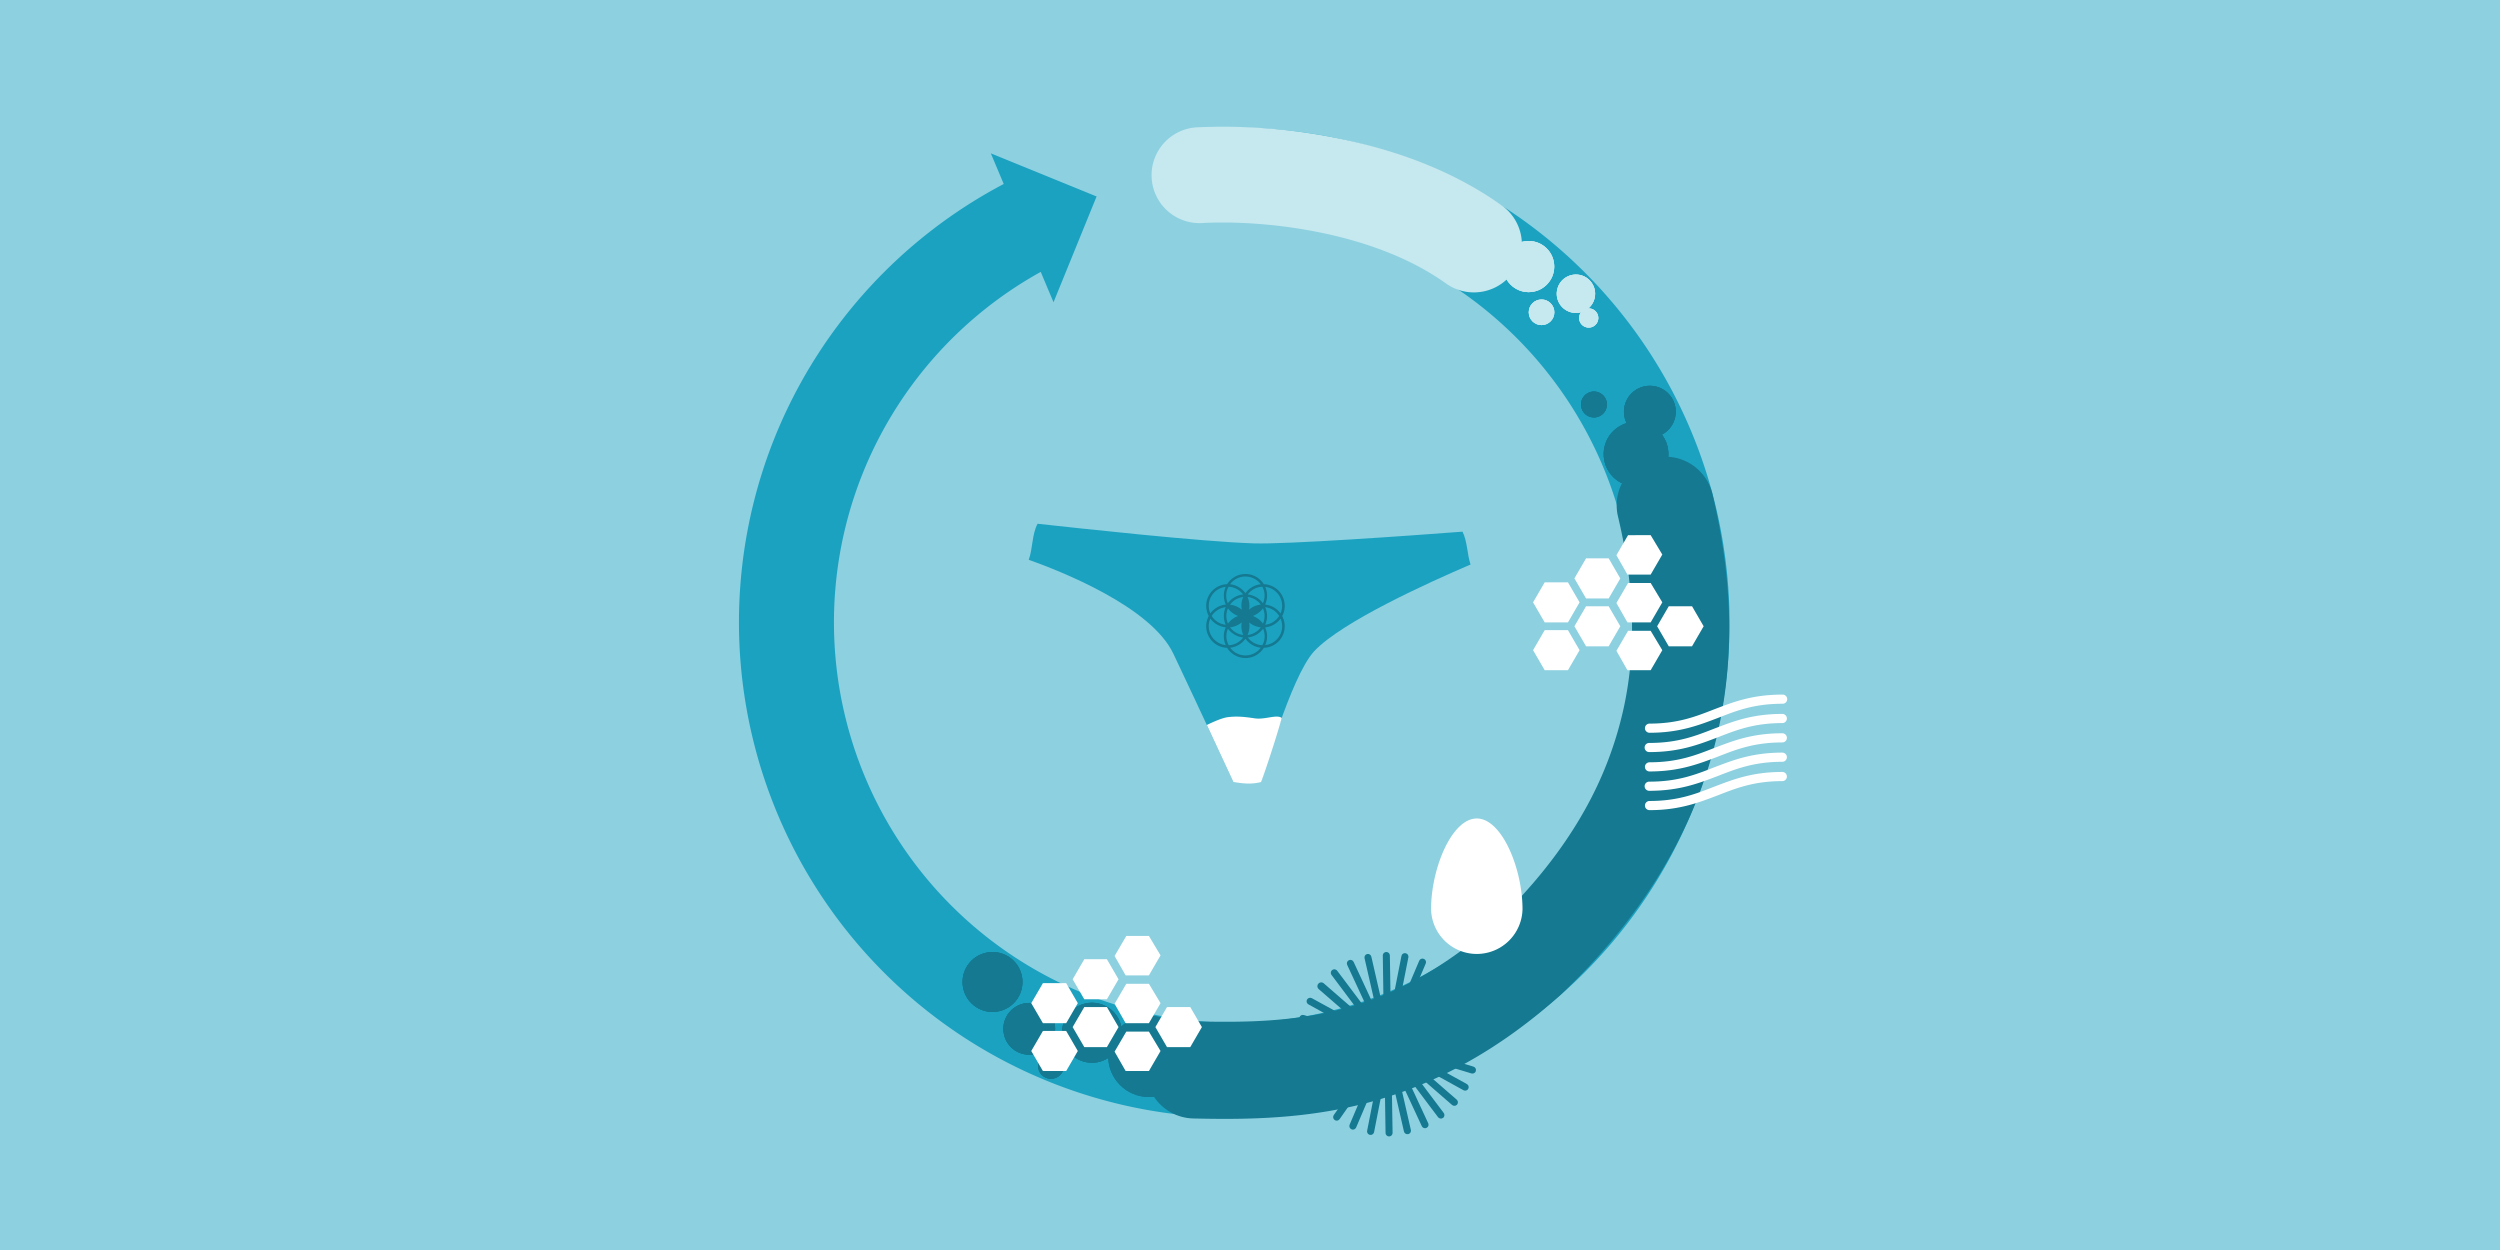 <svg xmlns="http://www.w3.org/2000/svg" xmlns:xlink="http://www.w3.org/1999/xlink" viewBox="0 0 1200 600"><defs><style>.cls-1,.cls-11,.cls-2{fill:#147991;}.cls-2,.cls-4,.cls-5{clip-rule:evenodd;}.cls-3,.cls-30,.cls-4{fill:#c6e8ef;}.cls-5,.cls-6{fill:none;}.cls-7{fill:#8dd0e0;}.cls-8{fill:#1ba2c1;}.cls-9{clip-path:url(#clip-path);}.cls-10{clip-path:url(#clip-path-2);}.cls-11,.cls-30{fill-rule:evenodd;}.cls-12{clip-path:url(#clip-path-3);}.cls-13{clip-path:url(#clip-path-4);}.cls-14{clip-path:url(#clip-path-5);}.cls-15{clip-path:url(#clip-path-6);}.cls-16{clip-path:url(#clip-path-7);}.cls-17{clip-path:url(#clip-path-8);}.cls-18{clip-path:url(#clip-path-9);}.cls-19{clip-path:url(#clip-path-10);}.cls-20{clip-path:url(#clip-path-11);}.cls-21{clip-path:url(#clip-path-12);}.cls-22{clip-path:url(#clip-path-13);}.cls-23{clip-path:url(#clip-path-14);}.cls-24{clip-path:url(#clip-path-15);}.cls-25{clip-path:url(#clip-path-16);}.cls-26{clip-path:url(#clip-path-17);}.cls-27{clip-path:url(#clip-path-18);}.cls-28{clip-path:url(#clip-path-19);}.cls-29{clip-path:url(#clip-path-20);}.cls-31{clip-path:url(#clip-path-22);}.cls-32{clip-path:url(#clip-path-24);}.cls-33{clip-path:url(#clip-path-26);}.cls-34{clip-path:url(#clip-path-27);}.cls-35{clip-path:url(#clip-path-28);}.cls-36{fill:#fff;}</style><clipPath id="clip-path"><circle class="cls-1" cx="785.31" cy="218" r="15.54" transform="translate(6.22 457.28) rotate(-32.59)"/></clipPath><clipPath id="clip-path-2"><rect class="cls-1" x="686.95" y="195.22" width="220.62" height="217.51" transform="translate(183.22 896.41) rotate(-64.84)"/></clipPath><clipPath id="clip-path-3"><path class="cls-2" d="M800.89,189a12.43,12.43,0,1,0-.35,17.57A12.42,12.42,0,0,0,800.89,189Z"/></clipPath><clipPath id="clip-path-4"><rect class="cls-1" x="701.91" y="196.99" width="220.62" height="217.51" transform="translate(190.22 910.97) rotate(-64.84)"/></clipPath><clipPath id="clip-path-5"><circle class="cls-1" cx="551.46" cy="507.07" r="19.52" transform="translate(41.59 1055.94) rotate(-89.71)"/></clipPath><clipPath id="clip-path-6"><path class="cls-2" d="M521.41,481.57A14.4,14.4,0,1,0,538.28,493,14.41,14.41,0,0,0,521.41,481.57Z"/></clipPath><clipPath id="clip-path-7"><rect class="cls-1" x="516.12" y="416.19" width="251.93" height="255.53" transform="translate(-190.61 422.4) rotate(-31.97)"/></clipPath><clipPath id="clip-path-8"><path class="cls-2" d="M491.67,481.64a12.43,12.43,0,1,0,14.57,9.84A12.44,12.44,0,0,0,491.67,481.64Z"/></clipPath><clipPath id="clip-path-9"><rect class="cls-1" x="487.1" y="425.19" width="217.51" height="220.62" transform="translate(-193.15 396.65) rotate(-31.97)"/></clipPath><clipPath id="clip-path-10"><path class="cls-2" d="M473.67,457.24a14.38,14.38,0,1,0,16.85,11.38A14.38,14.38,0,0,0,473.67,457.24Z"/></clipPath><clipPath id="clip-path-11"><rect class="cls-1" x="468.39" y="391.95" width="251.58" height="255.17" transform="translate(-184.95 393.34) rotate(-31.97)"/></clipPath><clipPath id="clip-path-12"><path class="cls-2" d="M769.59,189.85a6.22,6.22,0,1,0-.18,8.79A6.22,6.22,0,0,0,769.59,189.85Z"/></clipPath><clipPath id="clip-path-13"><rect class="cls-1" x="698.18" y="192.9" width="220.62" height="217.51" transform="translate(191.77 905.24) rotate(-64.84)"/></clipPath><clipPath id="clip-path-14"><path class="cls-2" d="M503.29,505.49a6.22,6.22,0,1,0,7.29,4.92A6.21,6.21,0,0,0,503.29,505.49Z"/></clipPath><clipPath id="clip-path-15"><rect class="cls-1" x="509.55" y="423.21" width="217.51" height="220.62" transform="translate(-188.69 408.23) rotate(-31.97)"/></clipPath><clipPath id="clip-path-16"><circle class="cls-3" cx="704.15" cy="121.14" r="15.34" transform="translate(384.3 760.04) rotate(-73.17)"/></clipPath><clipPath id="clip-path-17"><rect class="cls-3" x="662.56" y="69.9" width="116.61" height="112" transform="translate(-4.57 222.06) rotate(-17.46)"/></clipPath><clipPath id="clip-path-18"><circle class="cls-3" cx="733.76" cy="127.95" r="12.27"/></clipPath><clipPath id="clip-path-19"><rect class="cls-3" x="668.84" y="75.35" width="116.61" height="112" transform="translate(-5.91 224.19) rotate(-17.46)"/></clipPath><clipPath id="clip-path-20"><circle class="cls-3" cx="739.94" cy="149.9" r="6.14"/></clipPath><clipPath id="clip-path-22"><path class="cls-4" d="M764.64,148.52a4.6,4.6,0,1,1-6.17,2.06A4.59,4.59,0,0,1,764.64,148.52Z"/></clipPath><clipPath id="clip-path-24"><circle class="cls-3" cx="756.41" cy="140.98" r="9.21" transform="translate(415.2 830.62) rotate(-74.23)"/></clipPath><clipPath id="clip-path-26"><path class="cls-5" d="M696.15,470.75l-19.32,18L692,467.12a1.7,1.7,0,0,0-2.8-1.94L674,486.85l10.34-24.33a1.7,1.7,0,1,0-3.12-1.35l-10.34,24.38L676,459.64a1.7,1.7,0,1,0-3.33-.65l-5.11,25.94-.43-26.41a1.7,1.7,0,0,0-3.39,0l.4,26.44-5.89-25.74a1.69,1.69,0,0,0-2-1.29,1.66,1.66,0,0,0-1.27,2l5.9,25.79-11.14-24a1.7,1.7,0,0,0-3.09,1.42l11.14,24-15.87-21.1a1.7,1.7,0,1,0-2.7,2.05l15.48,20.65-19.42-16.85a1.81,1.81,0,0,0-2.48.28,1.83,1.83,0,0,0,.07,2.5l19.41,16.85L629.7,479.14a1.73,1.73,0,0,0-2.33.66,1.68,1.68,0,0,0,.69,2.31l23.11,12.75-25.31-7.64a1.7,1.7,0,1,0-1,3.25l25.29,7.67-26.37-2.21a1.67,1.67,0,0,0-1.82,1.54,1.7,1.7,0,0,0,1.57,1.84l26.31,2.22-26.29,3.26a1.7,1.7,0,0,0,.44,3.37l26.19-3.26-25,8.68a1.7,1.7,0,0,0,1.11,3.21l25-8.65L628.67,521.8a1.67,1.67,0,0,0-.57,2.33,1.69,1.69,0,0,0,2.34.57L653.07,511l-19.34,18.07a1.7,1.7,0,1,0,2.31,2.5l19.33-18-15.16,21.66a1.72,1.72,0,0,0,.43,2.38,1.68,1.68,0,0,0,2.25-.29l.12-.14,15.16-21.67-10.35,24.33a1.71,1.71,0,0,0,.89,2.23,1.64,1.64,0,0,0,1.95-.45,3.23,3.23,0,0,0,.29-.43l10.36-24.36-5.08,25.91a1.69,1.69,0,0,0,2.94,1.44,1.65,1.65,0,0,0,.39-.78l5.09-26,.42,26.41a1.68,1.68,0,0,0,2.95,1.1,1.73,1.73,0,0,0,.42-1.15L668,517.35l5.89,25.74a1.71,1.71,0,0,0,2.05,1.29,1.63,1.63,0,0,0,.9-.54,1.69,1.69,0,0,0,.37-1.48l-5.89-25.8,11.14,24a1.71,1.71,0,0,0,2.25.84,1.79,1.79,0,0,0,.57-.43,1.7,1.7,0,0,0,.26-1.82l-11.14-24,15.87,21.1a1.73,1.73,0,0,0,2.38.35,1.07,1.07,0,0,0,.27-.25,1.73,1.73,0,0,0,.06-2.14L677.1,513.08,697,530.39a1.69,1.69,0,1,0,2.22-2.56l-19.93-17.31,23.14,12.77a1.71,1.71,0,0,0,2.11-.35,1.3,1.3,0,0,0,.22-.31,1.68,1.68,0,0,0-.69-2.3L681,507.58l25.29,7.67a1.75,1.75,0,0,0,1.76-.52,1.56,1.56,0,0,0,.35-.63,1.68,1.68,0,0,0-1.14-2.11L682,504.22l26.37,2.21a1.72,1.72,0,0,0,1.42-.57,1.63,1.63,0,0,0,.4-1,1.71,1.71,0,0,0-1.56-1.85l-26.32-2.21,26.24-3.31a1.7,1.7,0,0,0,1.08-.58,1.62,1.62,0,0,0,.41-1.3,1.69,1.69,0,0,0-1.91-1.46l-26.21,3.28,25-8.68a1.81,1.81,0,0,0,.73-.49,1.66,1.66,0,0,0,.32-1.67,1.7,1.7,0,0,0-2.16-1.05l-24.94,8.68,22.65-13.69a1.21,1.21,0,0,0,.4-.34,1.7,1.7,0,0,0-2.17-2.56l-22.63,13.66,19.32-18.05.12-.14a1.73,1.73,0,0,0,0-2.27A1.66,1.66,0,0,0,696.15,470.75Z"/></clipPath><clipPath id="clip-path-27"><rect class="cls-6" x="614.4" y="449.44" width="103.98" height="103.98" transform="translate(-149.12 675.93) rotate(-49.04)"/></clipPath><clipPath id="clip-path-28"><rect class="cls-6" x="621.83" y="456.87" width="89.12" height="89.12" transform="translate(-149.12 675.93) rotate(-49.04)"/></clipPath></defs><g id="old"><rect class="cls-7" x="-5.55" y="-15.29" width="1211.11" height="630.58"/><path class="cls-8" d="M827.62,264.23A237.2,237.2,0,0,0,723.43,100.38c-.55-.36-1.1-.68-1.67-1A235.79,235.79,0,0,0,575.94,61.94h-.08a22.64,22.64,0,0,0-21.14,24.18c.89,12.55,11.78,21.29,24.33,20.4h.08A190.13,190.13,0,0,1,698.3,137.87h0a193.53,193.53,0,0,1,84.22,133,191.08,191.08,0,0,1-16.86,111h0a192.08,192.08,0,0,1-145.33,107,194.3,194.3,0,0,1-32.28,2h0A192.19,192.19,0,0,1,415.38,224.1h0a192.69,192.69,0,0,1,84.17-93.59l6.14,14.57,20.67-50.77-.09,0,.05-.06-.1,0L475.6,73.61l6.19,14.7a238.28,238.28,0,0,0-108.4,118h0A237.77,237.77,0,0,0,587.07,536.42h0c7.27.15,14.59,0,21.9-.54q9-.64,18-2a237.61,237.61,0,0,0,179.79-132.3v0A236.45,236.45,0,0,0,827.62,264.23Z"/><path class="cls-1" d="M588,537.06c-5.13,0-10.11-.08-14.93-.19a23.3,23.3,0,0,1,.51-46.6h.52c22,.49,45.44.43,69.82-5.93C670.1,477.51,694.25,464,717.73,443c17.74-16.93,32.06-34.92,42.55-53.48a176.87,176.87,0,0,0,19.38-51c5.81-27.83,4.83-57.44-3-90.51A23.3,23.3,0,1,1,822,237.25c9.45,39.87,10.53,76.11,3.29,110.79-9.84,47.13-35.3,90.52-75.67,129-.17.17-.34.32-.52.48-29.22,26.19-59.78,43.19-93.42,52C631.51,535.74,608.57,537.06,588,537.06Zm145.56-76.94Z"/><circle class="cls-1" cx="785.31" cy="218" r="15.54" transform="translate(6.22 457.28) rotate(-32.59)"/><g class="cls-9"><rect class="cls-1" x="686.95" y="195.22" width="220.62" height="217.51" transform="translate(183.22 896.41) rotate(-64.84)"/><g class="cls-10"><rect class="cls-1" x="762.01" y="194.69" width="46.61" height="46.61" transform="translate(67.92 604.76) rotate(-43.84)"/></g></g><path class="cls-11" d="M800.89,189a12.43,12.43,0,1,0-.35,17.57A12.42,12.42,0,0,0,800.89,189Z"/><g class="cls-12"><rect class="cls-1" x="701.91" y="196.99" width="220.62" height="217.51" transform="translate(190.22 910.97) rotate(-64.84)"/><g class="cls-13"><rect class="cls-1" x="771.73" y="177.42" width="40.4" height="40.4" transform="translate(83.88 603.66) rotate(-43.84)"/></g></g><circle class="cls-1" cx="551.46" cy="507.07" r="19.52" transform="translate(41.59 1055.94) rotate(-89.71)"/><g class="cls-14"><rect class="cls-1" x="513.69" y="414.51" width="273.28" height="277.19" transform="translate(-194.21 428.16) rotate(-31.97)"/></g><path class="cls-11" d="M521.41,481.57A14.4,14.4,0,1,0,538.28,493,14.41,14.41,0,0,0,521.41,481.57Z"/><g class="cls-15"><rect class="cls-1" x="516.12" y="416.19" width="251.93" height="255.53" transform="translate(-190.61 422.4) rotate(-31.97)"/><g class="cls-16"><rect class="cls-1" x="500.75" y="472.31" width="46.79" height="46.79" transform="matrix(0.98, -0.19, 0.19, 0.98, -84.72, 108.75)"/></g></g><path class="cls-11" d="M491.67,481.64a12.43,12.43,0,1,0,14.57,9.84A12.44,12.44,0,0,0,491.67,481.64Z"/><g class="cls-17"><rect class="cls-1" x="487.1" y="425.19" width="217.51" height="220.62" transform="translate(-193.15 396.65) rotate(-31.97)"/><g class="cls-18"><rect class="cls-1" x="473.84" y="473.65" width="40.4" height="40.4" transform="translate(-84.92 102.99) rotate(-10.97)"/></g></g><path class="cls-11" d="M473.67,457.24a14.38,14.38,0,1,0,16.85,11.38A14.38,14.38,0,0,0,473.67,457.24Z"/><g class="cls-19"><rect class="cls-1" x="468.39" y="391.95" width="251.58" height="255.17" transform="translate(-184.95 393.34) rotate(-31.97)"/><g class="cls-20"><rect class="cls-1" x="453.04" y="447.99" width="46.72" height="46.72" transform="translate(-80.96 99.23) rotate(-10.97)"/></g></g><path class="cls-11" d="M769.59,189.85a6.22,6.22,0,1,0-.18,8.79A6.22,6.22,0,0,0,769.59,189.85Z"/><g class="cls-21"><rect class="cls-1" x="698.18" y="192.9" width="220.62" height="217.51" transform="translate(191.77 905.24) rotate(-64.84)"/><g class="cls-22"><rect class="cls-1" x="751.12" y="180.18" width="27.97" height="27.97" transform="translate(78.8 584.12) rotate(-43.84)"/></g></g><path class="cls-11" d="M503.29,505.49a6.22,6.22,0,1,0,7.29,4.92A6.21,6.21,0,0,0,503.29,505.49Z"/><g class="cls-23"><rect class="cls-1" x="509.55" y="423.21" width="217.51" height="220.62" transform="translate(-188.69 408.23) rotate(-31.97)"/><g class="cls-24"><rect class="cls-1" x="490.49" y="497.61" width="27.97" height="27.97" transform="translate(-88.1 105.3) rotate(-10.97)"/></g></g><path class="cls-3" d="M707.44,140.35a22.93,22.93,0,0,1-13.35-4.28c-36.59-26.11-90.76-30.52-117-29a23,23,0,0,1-2.65-45.95A275.51,275.51,0,0,1,640.21,66C672,72.13,699.11,83.1,720.83,98.6a23,23,0,0,1-13.39,41.75Z"/><circle class="cls-3" cx="704.15" cy="121.14" r="15.34" transform="translate(384.3 760.04) rotate(-73.17)"/><g class="cls-25"><rect class="cls-3" x="662.56" y="69.9" width="116.61" height="112" transform="translate(-4.57 222.06) rotate(-17.46)"/><g class="cls-26"><rect class="cls-3" x="681.14" y="98.12" width="46.03" height="46.03" transform="translate(281.13 696.95) rotate(-63.46)"/></g></g><circle class="cls-3" cx="733.76" cy="127.95" r="12.27"/><g class="cls-27"><rect class="cls-3" x="668.84" y="75.35" width="116.61" height="112" transform="translate(-5.91 224.19) rotate(-17.46)"/><g class="cls-28"><rect class="cls-3" x="713.81" y="108" width="39.89" height="39.89" transform="translate(291.41 727.19) rotate(-63.46)"/></g></g><circle class="cls-3" cx="739.94" cy="149.9" r="6.14"/><g class="cls-29"><rect class="cls-3" x="668.84" y="75.35" width="116.61" height="112" transform="translate(-5.91 224.19) rotate(-17.46)"/><g class="cls-28"><rect class="cls-3" x="726.13" y="136.09" width="27.62" height="27.62" transform="translate(275.19 744.87) rotate(-63.46)"/></g></g><path class="cls-30" d="M764.64,148.52a4.6,4.6,0,1,1-6.17,2.06A4.59,4.59,0,0,1,764.64,148.52Z"/><g class="cls-31"><rect class="cls-3" x="668.84" y="75.35" width="116.61" height="112" transform="translate(-5.91 224.19) rotate(-17.46)"/><g class="cls-28"><rect class="cls-3" x="750.31" y="140.36" width="24.55" height="24.55" transform="translate(285.27 766.64) rotate(-63.46)"/></g></g><circle class="cls-3" cx="756.41" cy="140.98" r="9.21" transform="translate(415.2 830.62) rotate(-74.23)"/><g class="cls-32"><rect class="cls-3" x="668.84" y="75.35" width="116.61" height="112" transform="translate(-5.91 224.19) rotate(-17.46)"/><g class="cls-28"><rect class="cls-3" x="739.53" y="124.1" width="33.75" height="33.75" transform="translate(292.28 754.66) rotate(-63.46)"/></g></g><g class="cls-33"><g class="cls-34"><g class="cls-35"><rect class="cls-1" x="614.48" y="449.57" width="103.26" height="103.24" transform="translate(-149.04 675.64) rotate(-49.04)"/></g></g></g><path class="cls-36" d="M741.45,298.75h11.17l5.58-9.62-5.58-9.61H741.45l-5.58,9.61Z"/><path class="cls-36" d="M781.16,298.75h11.16l5.59-9.62-5.59-9.3H781.47l-5.59,9.62Z"/><path class="cls-36" d="M781.16,321.7h11.16l5.59-9.61-5.59-9.31H781.47l-5.59,9.62Z"/><path class="cls-36" d="M741.45,321.7h11.17l5.58-9.61-5.58-9.62H741.45l-5.58,9.62Z"/><path class="cls-36" d="M801,310.23h11.17l5.58-9.62L812.18,291H801l-5.58,9.61Z"/><path class="cls-36" d="M761.31,287.27h10.85l5.59-9.61L772.16,268H761.31l-5.59,9.62Z"/><path class="cls-36" d="M781.16,275.8h11.16l5.59-9.62-5.59-9.3H781.47l-5.59,9.61Z"/><path class="cls-36" d="M761.31,310.23h10.85l5.59-9.62L772.16,291H761.31l-5.59,9.61Z"/><path class="cls-36" d="M500.6,491.14h11.17l5.58-9.62-5.58-9.61H500.6L495,481.52Z"/><path class="cls-36" d="M540.31,491.14h11.17l5.58-9.62-5.58-9.3H540.62L535,481.83Z"/><path class="cls-36" d="M540.31,514.09h11.17l5.58-9.61-5.58-9.31H540.62L535,504.79Z"/><path class="cls-36" d="M500.6,514.09h11.17l5.58-9.61-5.58-9.62H500.6L495,504.48Z"/><path class="cls-36" d="M560.16,502.61h11.17l5.58-9.61-5.58-9.62H560.16L554.58,493Z"/><path class="cls-36" d="M520.46,479.66h10.85l5.59-9.61-5.59-9.62H520.46l-5.59,9.62Z"/><path class="cls-36" d="M540.31,468.18h11.17l5.58-9.61-5.58-9.31H540.62L535,458.88Z"/><path class="cls-36" d="M520.46,502.61h10.85L536.9,493l-5.59-9.62H520.46L514.87,493Z"/><path class="cls-8" d="M702,255.2c-26.12,2-84.37,6.13-100.23,5.62-25.26-.81-83.4-7.19-103.73-9.42-2.72,5-2.27,11.9-4.25,17.29,15.17,5.42,58.69,22.43,69.44,45.12,12.8,27,28.77,61.52,28.77,61.52s1,.13,5,.13c5.76,0,8.34-.07,8.34-.07s14.12-50.58,25.43-62.75c13.21-14.2,55.32-33.19,75.09-41.67C704.23,266.09,704.33,259.76,702,255.2Z"/><path class="cls-36" d="M589.55,344.21c3.61-.4,6.63-.34,12.7.59,4.9.76,10.7-2.07,13-.15-4.07,14.41-9.87,30.74-9.87,30.74a26.33,26.33,0,0,1-6.39.72,45.18,45.18,0,0,1-7-.78L579.29,348S585.94,344.6,589.55,344.21Z"/><path class="cls-36" d="M791.77,388.87a2.2,2.2,0,1,1,0-4.4c13.68,0,22.23-3.42,31-6.84,9-3.42,18.08-7.09,32.74-7.09a2.2,2.2,0,1,1,0,4.4c-13.68,0-22.24,3.42-31,6.84C815.47,385.2,806.18,388.87,791.77,388.87Z"/><path class="cls-36" d="M791.77,379.58a2.2,2.2,0,1,1,0-4.39c13.68,0,22.23-3.43,31-6.85,9-3.42,18.08-7.08,32.74-7.08a2.2,2.2,0,1,1,0,4.4c-13.68,0-22.24,3.42-31,6.84C815.47,375.92,806.18,379.58,791.77,379.58Z"/><path class="cls-36" d="M791.77,370.3a2.2,2.2,0,1,1,0-4.4c13.68,0,22.23-3.42,31-6.84,9-3.42,18.08-7.09,32.74-7.09a2.2,2.2,0,1,1,0,4.4c-13.68,0-22.24,3.42-31,6.84C815.47,366.63,806.18,370.3,791.77,370.3Z"/><path class="cls-36" d="M791.77,361a2.2,2.2,0,1,1,0-4.39c13.68,0,22.23-3.42,31-6.84,9-3.42,18.08-7.09,32.74-7.09a2.2,2.2,0,1,1,0,4.4c-13.68,0-22.24,3.42-31,6.84C815.47,357.35,806.18,361,791.77,361Z"/><path class="cls-36" d="M791.77,351.73a2.2,2.2,0,1,1,0-4.4c13.68,0,22.23-3.42,31-6.84,9-3.42,18.08-7.08,32.74-7.08a2.2,2.2,0,1,1,0,4.39c-13.68,0-22.24,3.42-31,6.85C815.47,348.07,806.18,351.73,791.77,351.73Z"/><path class="cls-36" d="M730.81,436.41c0-19.47-9.91-43.54-21.95-43.54s-21.94,24.07-21.94,43.54a21.95,21.95,0,0,0,43.89,0Z"/><path class="cls-1" d="M615.28,285.59a10.38,10.38,0,0,0-8.64-5.18,10.52,10.52,0,0,0-3.71-3.55,10.35,10.35,0,0,0-10.22,0,10.57,10.57,0,0,0-3.7,3.55,10.43,10.43,0,0,0-4.92,1.43,10.37,10.37,0,0,0-5.11,8.85,10.54,10.54,0,0,0,1.22,5,10.48,10.48,0,0,0-1.22,5,10.37,10.37,0,0,0,5.11,8.84,10.43,10.43,0,0,0,4.92,1.43,10.57,10.57,0,0,0,3.7,3.55,10.35,10.35,0,0,0,10.22,0,10.52,10.52,0,0,0,3.71-3.55,10.36,10.36,0,0,0,8.8-15.25,10.36,10.36,0,0,0-.16-10.08Zm-8-3.91a9.36,9.36,0,0,1,4,1.44,9.17,9.17,0,0,1,2.92,3.08,9.07,9.07,0,0,1,1.21,4.13,9.17,9.17,0,0,1-.75,4.11,10.71,10.71,0,0,0-1.43-1.59,10.34,10.34,0,0,0-3.84-2.2,9.93,9.93,0,0,0-2.14-.44,10.48,10.48,0,0,0,.69-2.07,10.32,10.32,0,0,0,.25-2.24,10.57,10.57,0,0,0-.23-2.19A11,11,0,0,0,607.31,281.68Zm0,9.77a9,9,0,0,1,1.84.4,9,9,0,0,1,3.5,2.1,9.9,9.9,0,0,1,1.39,1.71,9.3,9.3,0,0,1-3.17,3.06,9.38,9.38,0,0,1-1.72.76,9,9,0,0,1-1.84.4,10.27,10.27,0,0,0,0-8.43Zm-9.49-14.72a9.07,9.07,0,0,1,4.19,1,9.23,9.23,0,0,1,3.18,2.7,10.18,10.18,0,0,0-4.1,1.34,10.5,10.5,0,0,0-1.82,1.33,10.71,10.71,0,0,0-1.45,1.64,10.14,10.14,0,0,0-1.44-1.64,10.5,10.5,0,0,0-1.82-1.33,10.18,10.18,0,0,0-4.1-1.34,9.23,9.23,0,0,1,3.18-2.7A9.06,9.06,0,0,1,597.82,276.73Zm1.76,22a10.14,10.14,0,0,0,2.64,1.62,10.55,10.55,0,0,0,3,.77,9.36,9.36,0,0,1-2.76,2.48,9.24,9.24,0,0,1-3.59,1.19,10.85,10.85,0,0,0,.82-3A10.41,10.41,0,0,0,599.58,298.71Zm0-6.09a10.4,10.4,0,0,0,.09-3.1,10.85,10.85,0,0,0-.82-3,9.24,9.24,0,0,1,3.59,1.19,9.36,9.36,0,0,1,2.76,2.48,10.55,10.55,0,0,0-3,.77A10.42,10.42,0,0,0,599.58,292.62Zm-2.78,12.15a9.18,9.18,0,0,1-3.59-1.19,9.36,9.36,0,0,1-2.76-2.48,10.42,10.42,0,0,0,5.62-2.39,10.35,10.35,0,0,0,.73,6.06Zm-.73-12.15a10.78,10.78,0,0,0-2.64-1.62,10.55,10.55,0,0,0-3-.77,9.36,9.36,0,0,1,2.76-2.48,9.18,9.18,0,0,1,3.59-1.19,10.51,10.51,0,0,0-.82,3A10.4,10.4,0,0,0,596.07,292.62Zm-6.35-11a9.45,9.45,0,0,1,2.18.35,8.53,8.53,0,0,1,2,.87,9,9,0,0,1,1.54,1.11,8.17,8.17,0,0,1,1.25,1.38,10.38,10.38,0,0,0-7.3,4.22,8.83,8.83,0,0,1-.57-1.76,9.11,9.11,0,0,1,.08-4.14A9.07,9.07,0,0,1,589.72,281.63ZM589.43,292a10.63,10.63,0,0,0,2.15,2.19,10.44,10.44,0,0,0,2.73,1.48,10.13,10.13,0,0,0-2.73,1.47,10.63,10.63,0,0,0-2.15,2.19,8.83,8.83,0,0,1-.57-1.76,9.17,9.17,0,0,1,0-3.81A8.83,8.83,0,0,1,589.43,292Zm-1.09,17.65a9.36,9.36,0,0,1-4-1.44,9.15,9.15,0,0,1-4.14-7.21,9.31,9.31,0,0,1,.76-4.11,10.63,10.63,0,0,0,1.42,1.59,10.51,10.51,0,0,0,1.78,1.29,10.54,10.54,0,0,0,4.21,1.35,10.51,10.51,0,0,0-.7,2.07,10.32,10.32,0,0,0-.24,2.24,10.5,10.5,0,0,0,.23,2.19A10.28,10.28,0,0,0,588.34,309.65Zm0-9.77a8.88,8.88,0,0,1-1.84-.4,9.38,9.38,0,0,1-1.72-.76,9.08,9.08,0,0,1-1.79-1.36,9.27,9.27,0,0,1-1.38-1.69,9.3,9.3,0,0,1,3.17-3.06,9.38,9.38,0,0,1,1.72-.76,8.88,8.88,0,0,1,1.84-.4,9.86,9.86,0,0,0-.67,2,10.49,10.49,0,0,0,0,4.37A9.86,9.86,0,0,0,588.34,299.88Zm-4.17-8.32a10.51,10.51,0,0,0-1.78,1.29,10.63,10.63,0,0,0-1.42,1.59,9.31,9.31,0,0,1-.76-4.11,9.15,9.15,0,0,1,4.14-7.21,9.36,9.36,0,0,1,4-1.44,10.28,10.28,0,0,0-.67,2,10.57,10.57,0,0,0-.23,2.19,10.32,10.32,0,0,0,.24,2.24,10.51,10.51,0,0,0,.7,2.07,10.54,10.54,0,0,0-4.21,1.35Zm4.49,13.87a9.21,9.21,0,0,1,.2-1.9,8.83,8.83,0,0,1,.57-1.76,10.42,10.42,0,0,0,3.16,2.86,10.28,10.28,0,0,0,4.14,1.36,8.49,8.49,0,0,1-1.24,1.37,9.34,9.34,0,0,1-1.55,1.13,8.92,8.92,0,0,1-2,.86,9.45,9.45,0,0,1-2.18.35,9.07,9.07,0,0,1-.78-2A9.23,9.23,0,0,1,588.66,305.43Zm9.16,9.17a9.06,9.06,0,0,1-4.18-1,9.23,9.23,0,0,1-3.18-2.7,11,11,0,0,0,2.09-.44,10.24,10.24,0,0,0,2-.9,10.5,10.5,0,0,0,1.82-1.33,10.14,10.14,0,0,0,1.44-1.64,10.71,10.71,0,0,0,1.45,1.64,10.5,10.5,0,0,0,1.82,1.33,10.24,10.24,0,0,0,2,.9,11,11,0,0,0,2.09.44,9.23,9.23,0,0,1-3.18,2.7A9.07,9.07,0,0,1,597.82,314.6Zm8.11-4.9a9.45,9.45,0,0,1-2.18-.35,9.19,9.19,0,0,1-2-.86,9.39,9.39,0,0,1-1.53-1.12,8.68,8.68,0,0,1-1.26-1.38,10.17,10.17,0,0,0,4.15-1.36,10.54,10.54,0,0,0,3.16-2.86,8.83,8.83,0,0,1,.57,1.76,9.11,9.11,0,0,1-.08,4.14A9.07,9.07,0,0,1,605.93,309.7Zm.29-10.37a10.43,10.43,0,0,0-2.16-2.19,10.07,10.07,0,0,0-2.72-1.47,10.54,10.54,0,0,0,4.88-3.67,8.83,8.83,0,0,1,.57,1.76,9.17,9.17,0,0,1,0,3.81A8.83,8.83,0,0,1,606.22,299.33Zm0-9.77a10.54,10.54,0,0,0-3.16-2.86,10.33,10.33,0,0,0-4.14-1.36,8.44,8.44,0,0,1,1.24-1.37,9.1,9.1,0,0,1,3.59-2,9.45,9.45,0,0,1,2.18-.35,9.07,9.07,0,0,1,.78,2,9.11,9.11,0,0,1,.08,4.14A8.83,8.83,0,0,1,606.22,289.56Zm8,15.57a9.17,9.17,0,0,1-2.92,3.08,9.36,9.36,0,0,1-4,1.44,11,11,0,0,0,.67-2,10.5,10.5,0,0,0,.23-2.19,10.32,10.32,0,0,0-.25-2.24,10.48,10.48,0,0,0-.69-2.07,10.54,10.54,0,0,0,4.21-1.35,10.51,10.51,0,0,0,1.78-1.29,10.63,10.63,0,0,0,1.42-1.59c.09.2.17.42.25.63s.14.44.2.66a9.11,9.11,0,0,1-.91,6.95Z"/></g></svg>